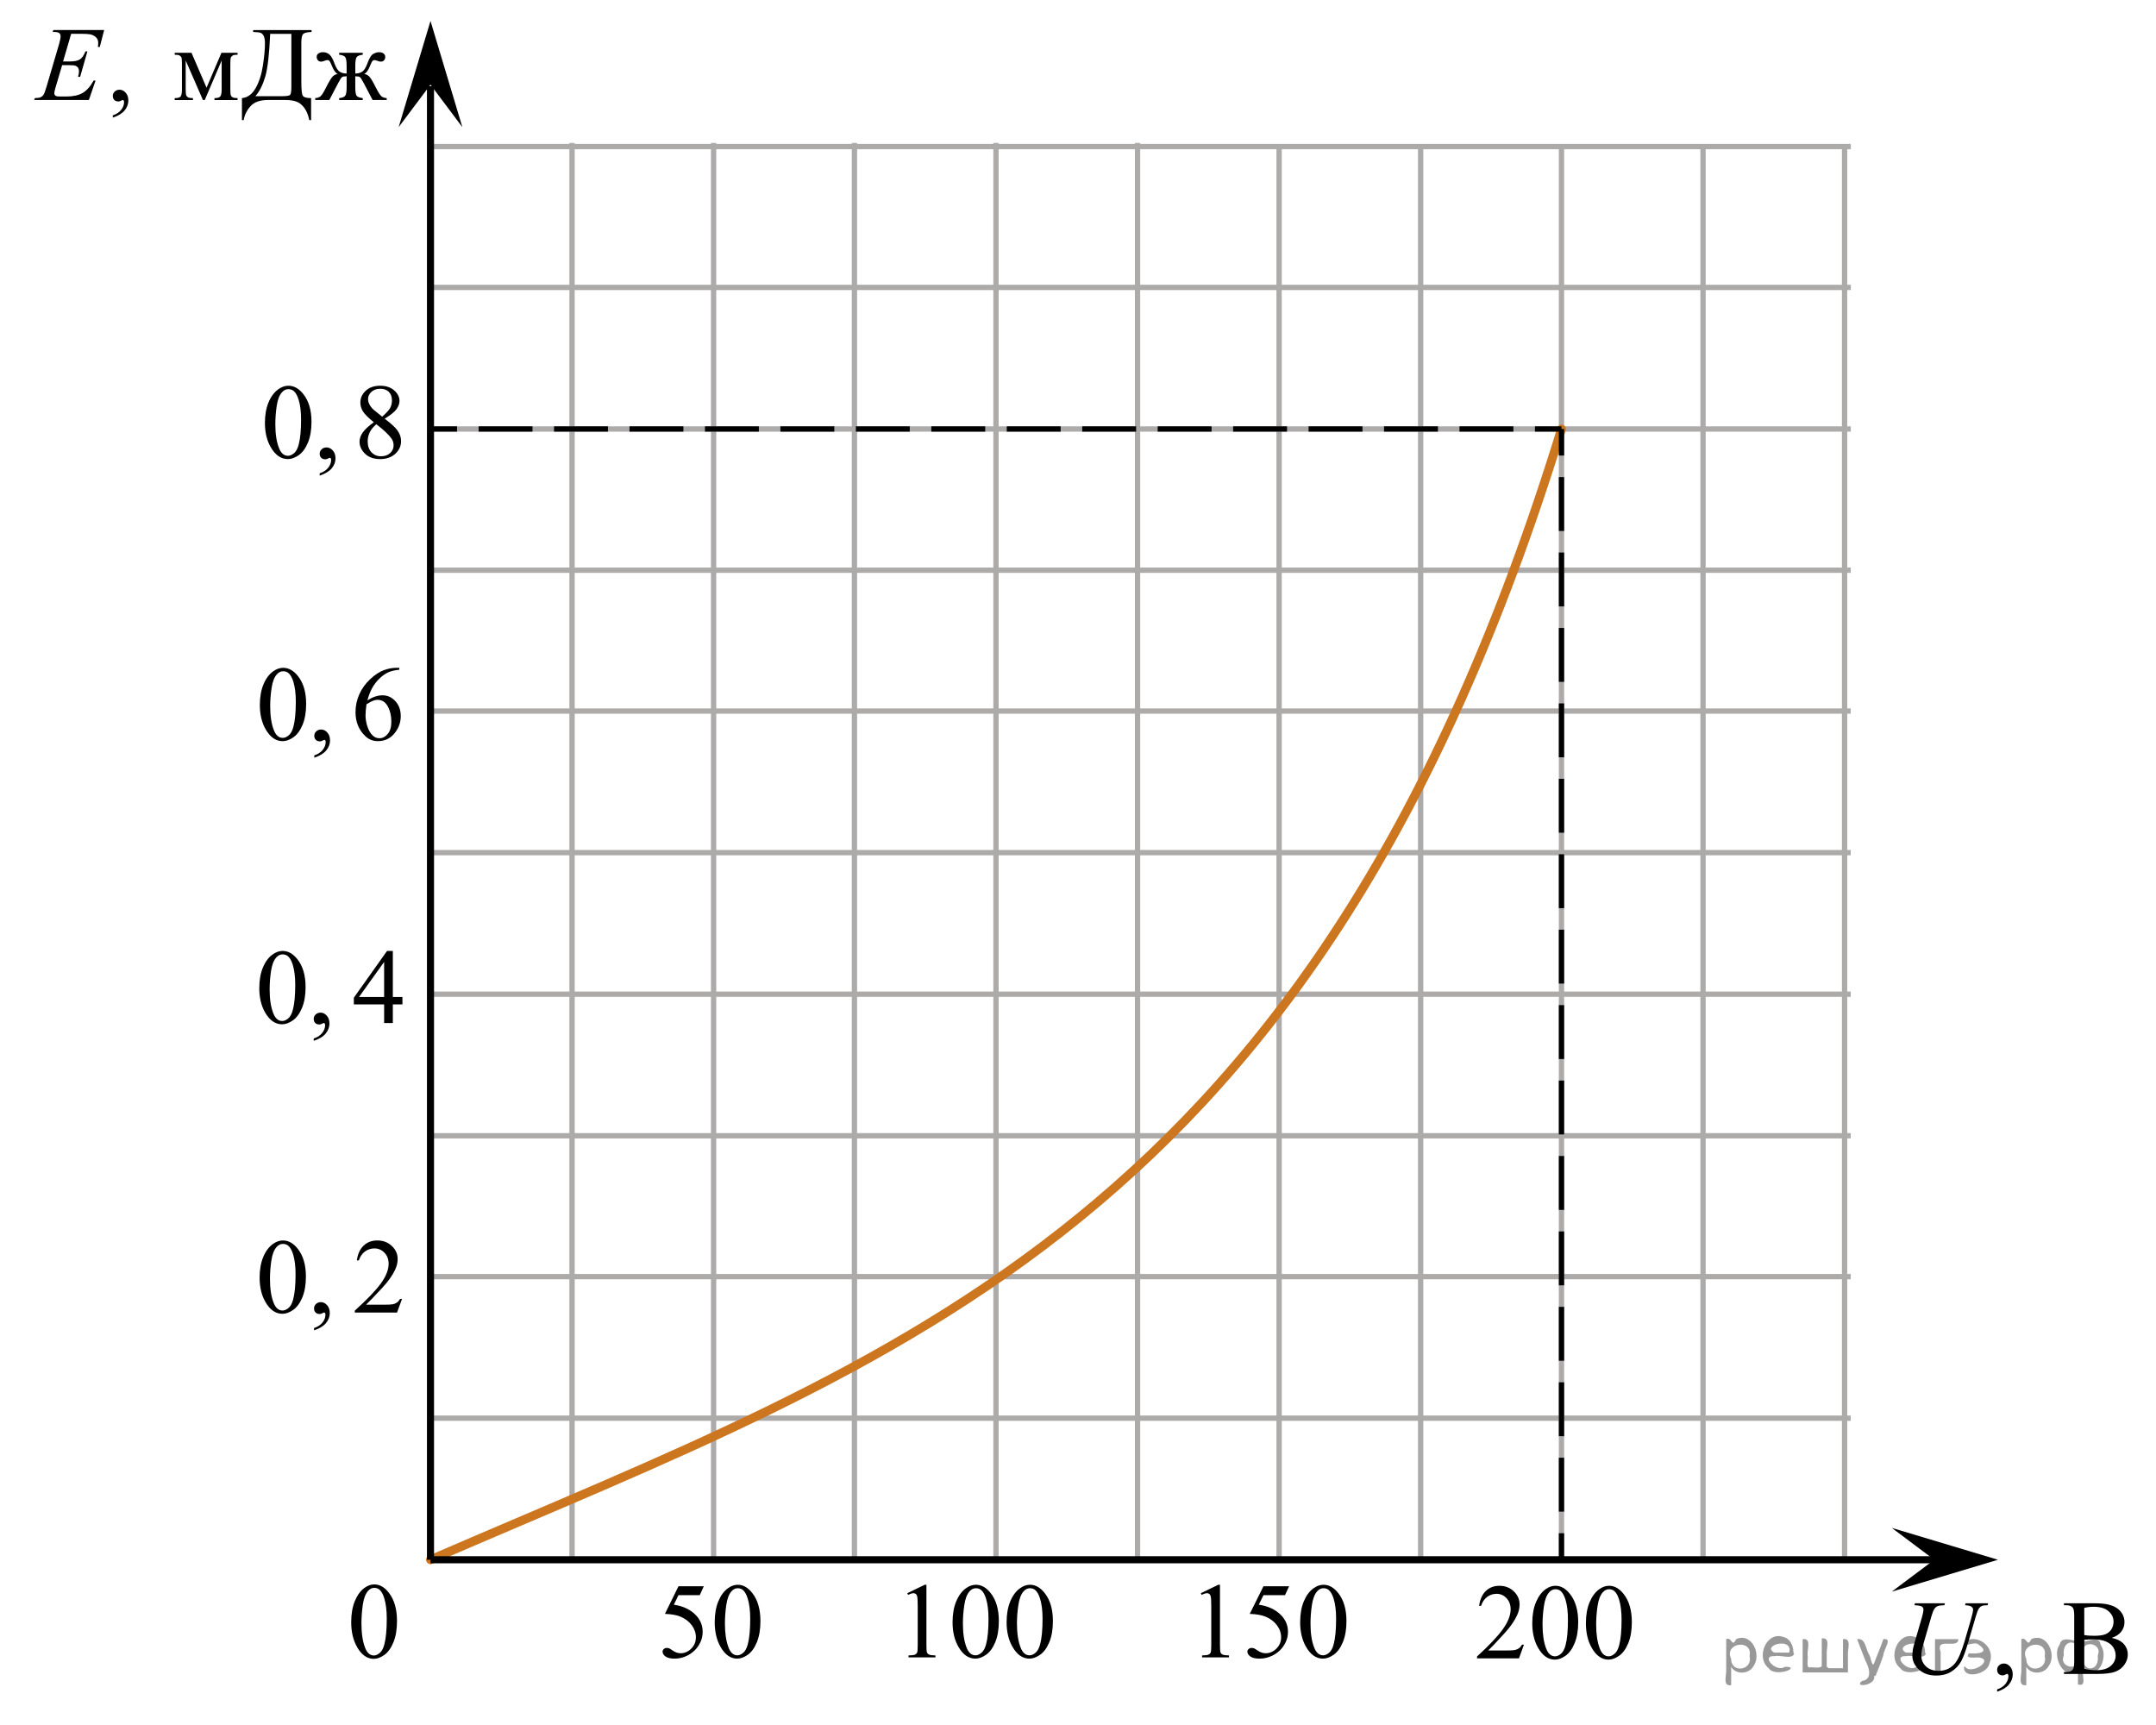 <?xml version="1.0" encoding="utf-8"?>
<!-- Generator: Adobe Illustrator 16.0.0, SVG Export Plug-In . SVG Version: 6.00 Build 0)  -->
<!DOCTYPE svg PUBLIC "-//W3C//DTD SVG 1.1//EN" "http://www.w3.org/Graphics/SVG/1.1/DTD/svg11.dtd">
<svg version="1.1" id="Слой_1" xmlns="http://www.w3.org/2000/svg" xmlns:xlink="http://www.w3.org/1999/xlink" x="0px" y="0px"
	 width="304.627px" height="243.674px" viewBox="-39.5 102.326 304.627 243.674"
	 enable-background="new -39.5 102.326 304.627 243.674" xml:space="preserve">
<polygon points="233.799,322.682 227.799,318.182 242.799,322.682 227.799,327.182 "/>
<polygon points="21.327,114.286 16.827,120.286 21.327,105.286 25.827,120.286 "/>
<g>
	<g>
		<g>
			<g>
				<defs>
					<rect id="SVGID_1_" x="7.296" y="322.596" width="12.363" height="18.078"/>
				</defs>
				<clipPath id="SVGID_2_">
					<use xlink:href="#SVGID_1_"  overflow="visible"/>
				</clipPath>
				<g clip-path="url(#SVGID_2_)">
					<path d="M10.123,331.495c0-1.155,0.172-2.15,0.517-2.984s0.802-1.454,1.372-1.862c0.443-0.323,0.9-0.485,1.373-0.485
						c0.767,0,1.456,0.396,2.065,1.188c0.763,0.98,1.144,2.311,1.144,3.988c0,1.176-0.167,2.173-0.501,2.994
						c-0.334,0.822-0.761,1.418-1.28,1.789s-1.019,0.557-1.501,0.557c-0.955,0-1.749-0.568-2.383-1.71
						C10.391,334.006,10.123,332.85,10.123,331.495z M11.57,331.682c0,1.395,0.169,2.531,0.509,3.412
						c0.28,0.742,0.698,1.113,1.254,1.113c0.266,0,0.541-0.121,0.826-0.361c0.285-0.242,0.502-0.646,0.649-1.215
						c0.226-0.855,0.339-2.063,0.339-3.622c0-1.155-0.118-2.118-0.354-2.891c-0.177-0.573-0.406-0.979-0.687-1.218
						c-0.202-0.164-0.445-0.246-0.73-0.246c-0.335,0-0.632,0.152-0.893,0.455c-0.354,0.414-0.595,1.063-0.723,1.949
						C11.633,329.945,11.57,330.82,11.57,331.682z"/>
				</g>
			</g>
		</g>
	</g>
</g>
<line fill="none" stroke="#ADAAAA" stroke-width="0.75" stroke-miterlimit="10" x1="221.126" y1="122.864" x2="221.126" y2="322.682"/>
<line fill="none" stroke="#ADAAAA" stroke-width="0.75" stroke-miterlimit="10" x1="201.126" y1="122.864" x2="201.126" y2="322.682"/>
<line fill="none" stroke="#ADAAAA" stroke-width="0.75" stroke-miterlimit="10" x1="181.126" y1="122.864" x2="181.126" y2="322.682"/>
<line fill="none" stroke="#ADAAAA" stroke-width="0.75" stroke-miterlimit="10" x1="161.226" y1="122.864" x2="161.226" y2="322.682"/>
<line fill="none" stroke="#ADAAAA" stroke-width="0.75" stroke-miterlimit="10" x1="141.226" y1="122.864" x2="141.226" y2="322.682"/>
<line fill="none" stroke="#ADAAAA" stroke-width="0.75" stroke-miterlimit="10" x1="21.676" y1="242.783" x2="221.993" y2="242.783"/>
<line fill="none" stroke="#ADAAAA" stroke-width="0.75" stroke-miterlimit="10" x1="21.676" y1="262.783" x2="221.993" y2="262.783"/>
<line fill="none" stroke="#ADAAAA" stroke-width="0.75" stroke-miterlimit="10" x1="21.676" y1="282.684" x2="221.993" y2="282.684"/>
<line fill="none" stroke="#ADAAAA" stroke-width="0.75" stroke-miterlimit="10" x1="21.676" y1="302.682" x2="221.993" y2="302.682"/>
<line fill="none" stroke="#ADAAAA" stroke-width="0.75" stroke-miterlimit="10" x1="121.226" y1="122.521" x2="121.226" y2="322.683"/>
<line fill="none" stroke="#ADAAAA" stroke-width="0.75" stroke-miterlimit="10" x1="101.226" y1="122.521" x2="101.226" y2="322.683"/>
<line fill="none" stroke="#ADAAAA" stroke-width="0.75" stroke-miterlimit="10" x1="21.325" y1="182.883" x2="221.993" y2="182.883"/>
<line fill="none" stroke="#ADAAAA" stroke-width="0.75" stroke-miterlimit="10" x1="21.325" y1="202.783" x2="221.993" y2="202.783"/>
<line fill="none" stroke="#ADAAAA" stroke-width="0.75" stroke-miterlimit="10" x1="21.325" y1="222.783" x2="221.993" y2="222.783"/>
<line fill="none" stroke="#ADAAAA" stroke-width="0.75" stroke-miterlimit="10" x1="81.226" y1="122.521" x2="81.226" y2="322.683"/>
<line fill="none" stroke="#ADAAAA" stroke-width="0.75" stroke-miterlimit="10" x1="61.326" y1="122.521" x2="61.326" y2="322.683"/>
<line fill="none" stroke="#ADAAAA" stroke-width="0.75" stroke-miterlimit="10" x1="41.326" y1="122.521" x2="41.326" y2="322.683"/>
<line fill="none" stroke="#ADAAAA" stroke-width="0.75" stroke-miterlimit="10" x1="21.326" y1="123.034" x2="222.008" y2="123.034"/>
<line fill="none" stroke="#ADAAAA" stroke-width="0.75" stroke-miterlimit="10" x1="21.326" y1="142.933" x2="222.008" y2="142.933"/>
<line fill="none" stroke="#ADAAAA" stroke-width="0.75" stroke-miterlimit="10" x1="21.326" y1="162.933" x2="222.008" y2="162.933"/>
<path fill="none" stroke="#CC761F" stroke-width="1.25" stroke-linecap="round" stroke-linejoin="round" stroke-miterlimit="10" d="
	M181.126,162.933C146.5,275.5,87.537,294,21.325,322.682"/>
<line fill="none" stroke="#000000" stroke-miterlimit="10" x1="234.5" y1="322.682" x2="21.325" y2="322.682"/>
<line fill="none" stroke="#000000" stroke-miterlimit="10" x1="21.325" y1="322.682" x2="21.325" y2="114.5"/>
<g>
	<g>
		
			<line fill="none" stroke="#000000" stroke-width="0.75" stroke-miterlimit="10" x1="181.126" y1="162.933" x2="177.376" y2="162.933"/>
		
			<line fill="none" stroke="#000000" stroke-width="0.75" stroke-miterlimit="10" stroke-dasharray="7.615,3.046" x1="174.33" y1="162.933" x2="26.599" y2="162.933"/>
		
			<line fill="none" stroke="#000000" stroke-width="0.75" stroke-miterlimit="10" x1="25.076" y1="162.933" x2="21.326" y2="162.933"/>
	</g>
</g>
<g>
	<g>
		
			<line fill="none" stroke="#000000" stroke-width="0.75" stroke-miterlimit="10" x1="181.126" y1="162.933" x2="181.126" y2="166.683"/>
		
			<line fill="none" stroke="#000000" stroke-width="0.75" stroke-miterlimit="10" stroke-dasharray="7.612,3.045" x1="181.126" y1="169.728" x2="181.126" y2="317.409"/>
		
			<line fill="none" stroke="#000000" stroke-width="0.75" stroke-miterlimit="10" x1="181.126" y1="318.932" x2="181.126" y2="322.682"/>
	</g>
</g>
<g>
	<g>
		<defs>
			<rect id="SVGID_3_" x="-37.514" y="102.326" width="56.025" height="20.699"/>
		</defs>
		<clipPath id="SVGID_4_">
			<use xlink:href="#SVGID_3_"  overflow="visible"/>
		</clipPath>
		<g clip-path="url(#SVGID_4_)">
		</g>
	</g>
	<g>
		<defs>
			<polygon id="SVGID_5_" points="-37.292,123.246 18.995,123.246 18.995,102.893 -37.292,102.893 -37.292,123.246 			"/>
		</defs>
		<clipPath id="SVGID_6_">
			<use xlink:href="#SVGID_5_"  overflow="visible"/>
		</clipPath>
		<g clip-path="url(#SVGID_6_)">
			<path d="M-23.562,118.941v-0.32c0.506-0.165,0.898-0.422,1.176-0.769c0.278-0.348,0.417-0.716,0.417-1.104
				c0-0.093-0.022-0.17-0.066-0.233c-0.034-0.044-0.069-0.065-0.104-0.065c-0.054,0-0.172,0.048-0.354,0.146
				c-0.089,0.044-0.183,0.065-0.28,0.065c-0.241,0-0.433-0.07-0.575-0.211s-0.214-0.336-0.214-0.583
				c0-0.238,0.092-0.442,0.276-0.612s0.409-0.255,0.675-0.255c0.324,0,0.613,0.14,0.866,0.419s0.38,0.649,0.38,1.111
				c0,0.5-0.176,0.966-0.527,1.396S-22.8,118.694-23.562,118.941z"/>
		</g>
		<g clip-path="url(#SVGID_6_)">
			<path d="M-10.317,114.714l2.108-4.934h2.278v0.276c-0.334,0-0.557,0.033-0.667,0.099s-0.198,0.147-0.262,0.244
				c-0.064,0.098-0.096,0.413-0.096,0.947v3.543c0,0.461,0.023,0.759,0.069,0.893c0.047,0.134,0.143,0.234,0.288,0.303
				c0.145,0.067,0.367,0.102,0.667,0.102v0.27h-3.267v-0.27c0.403,0,0.674-0.074,0.812-0.223c0.138-0.147,0.206-0.506,0.206-1.074
				v-4.017l-2.389,5.583h-0.258l-2.434-5.583v4.017c0,0.461,0.024,0.759,0.073,0.893c0.05,0.134,0.146,0.234,0.288,0.303
				c0.143,0.067,0.363,0.102,0.663,0.102v0.27h-2.58v-0.27c0.438,0,0.717-0.079,0.84-0.236c0.123-0.158,0.185-0.512,0.185-1.061
				v-3.543c0-0.52-0.027-0.827-0.081-0.922s-0.138-0.18-0.251-0.255s-0.344-0.113-0.692-0.113v-0.276h2.374L-10.317,114.714z"/>
			<path d="M-3.731,106.573h8.252v0.27c-0.619,0.02-1.016,0.116-1.188,0.291c-0.172,0.176-0.258,0.589-0.258,1.239v5.474
				c0,1.06,0.062,1.715,0.185,1.965c0.122,0.25,0.521,0.375,1.194,0.375v3.112H4.203c-0.147-0.719-0.385-1.299-0.712-1.738
				c-0.326-0.439-0.697-0.733-1.113-0.882c-0.415-0.148-0.913-0.223-1.493-0.223h-2.551c-1.116,0-1.936,0.299-2.459,0.896
				c-0.524,0.598-0.837,1.247-0.94,1.946h-0.251v-3.112c0.791-0.068,1.436-0.537,1.932-1.406c0.497-0.87,0.841-1.938,1.032-3.204
				c0.192-1.266,0.288-2.304,0.288-3.115c0-0.486-0.062-0.843-0.185-1.071s-0.269-0.372-0.438-0.431
				c-0.17-0.058-0.518-0.097-1.044-0.116V106.573z M-1.327,107.112c-0.123,2.882-0.356,4.903-0.7,6.064
				c-0.345,1.161-0.807,2.074-1.387,2.74h3.702c0.658,0,1.053-0.057,1.184-0.171c0.13-0.114,0.195-0.485,0.195-1.112v-7.521H-1.327z
				"/>
			<path d="M8.423,116.456v-0.27c0.457-0.044,0.747-0.164,0.87-0.36c0.123-0.197,0.185-0.6,0.185-1.207v-1.516
				c-0.324,0-0.54,0.036-0.646,0.109s-0.283,0.348-0.534,0.823l-1.269,2.42H5.038v-0.27c0.345-0.024,0.605-0.12,0.782-0.288
				c0.177-0.167,0.415-0.55,0.715-1.147c0.457-0.909,0.792-1.459,1.003-1.651c0.212-0.191,0.44-0.297,0.686-0.316
				c-0.3-0.127-0.582-0.525-0.848-1.195c-0.128-0.316-0.229-0.523-0.303-0.623c-0.073-0.1-0.174-0.149-0.302-0.149
				c-0.099,0-0.224,0.028-0.376,0.087c-0.222,0.088-0.394,0.131-0.517,0.131c-0.196,0-0.352-0.065-0.464-0.196
				c-0.113-0.131-0.17-0.289-0.17-0.474c0-0.214,0.086-0.378,0.258-0.492s0.374-0.171,0.604-0.171c0.403,0,0.727,0.117,0.97,0.354
				c0.243,0.235,0.476,0.657,0.697,1.264c0.211,0.579,0.449,0.955,0.715,1.13s0.595,0.263,0.988,0.263v-1.094
				c0-0.626-0.065-1.032-0.195-1.217c-0.131-0.185-0.417-0.299-0.859-0.343v-0.276h3.333v0.276
				c-0.447,0.049-0.734,0.166-0.862,0.351s-0.192,0.588-0.192,1.209v1.094c0.389,0,0.716-0.088,0.981-0.263
				c0.265-0.175,0.504-0.551,0.715-1.13c0.266-0.748,0.542-1.204,0.83-1.37c0.287-0.165,0.562-0.247,0.821-0.247
				c0.29,0,0.511,0.065,0.66,0.196c0.15,0.131,0.226,0.287,0.226,0.467c0,0.185-0.057,0.343-0.17,0.474s-0.269,0.196-0.465,0.196
				c-0.123,0-0.295-0.043-0.516-0.131c-0.152-0.059-0.271-0.087-0.354-0.087c-0.143,0-0.251,0.05-0.324,0.149
				c-0.074,0.1-0.175,0.307-0.303,0.623c-0.265,0.67-0.548,1.068-0.848,1.195c0.256,0.02,0.489,0.131,0.7,0.335
				c0.212,0.204,0.536,0.741,0.974,1.61c0.31,0.612,0.553,1.003,0.73,1.17c0.177,0.168,0.438,0.264,0.781,0.288v0.27h-1.991
				l-1.268-2.42c-0.251-0.476-0.43-0.75-0.535-0.823s-0.32-0.109-0.646-0.109v1.516c0,0.695,0.073,1.117,0.218,1.265
				c0.146,0.148,0.424,0.249,0.837,0.303v0.27H8.423z"/>
		</g>
		<g clip-path="url(#SVGID_6_)">
			<path d="M-29.446,107.105l-1.143,3.906h0.937c0.669,0,1.152-0.101,1.452-0.303c0.3-0.201,0.559-0.574,0.774-1.118h0.273
				l-1.025,3.586h-0.295c0.089-0.302,0.133-0.559,0.133-0.772c0-0.209-0.043-0.377-0.129-0.503
				c-0.086-0.127-0.204-0.221-0.354-0.281c-0.149-0.061-0.466-0.091-0.947-0.091h-0.951l-0.966,3.272
				c-0.094,0.316-0.14,0.557-0.14,0.722c0,0.126,0.061,0.238,0.184,0.335c0.084,0.068,0.293,0.103,0.627,0.103h0.885
				c0.959,0,1.727-0.168,2.305-0.503c0.577-0.336,1.095-0.919,1.552-1.749h0.273l-0.944,2.747h-7.728l0.096-0.27
				c0.384-0.01,0.642-0.044,0.774-0.102c0.196-0.088,0.339-0.199,0.428-0.336c0.133-0.199,0.29-0.617,0.472-1.253l1.755-5.963
				c0.138-0.48,0.207-0.848,0.207-1.101c0-0.185-0.065-0.329-0.195-0.434c-0.131-0.104-0.385-0.156-0.764-0.156h-0.155l0.089-0.27
				h7.182l-0.619,2.383h-0.272c0.034-0.223,0.052-0.41,0.052-0.561c0-0.258-0.064-0.475-0.192-0.649
				c-0.167-0.223-0.41-0.394-0.729-0.51c-0.236-0.088-0.779-0.131-1.63-0.131H-29.446z"/>
		</g>
	</g>
</g>
<g>
	<g>
		<defs>
			<rect id="SVGID_7_" x="227.473" y="324.683" width="37.295" height="19.706"/>
		</defs>
		<clipPath id="SVGID_8_">
			<use xlink:href="#SVGID_7_"  overflow="visible"/>
		</clipPath>
		<g clip-path="url(#SVGID_8_)">
		</g>
	</g>
	<g>
		<defs>
			<polygon id="SVGID_9_" points="227.969,344.291 265.127,344.291 265.127,325.11 227.969,325.11 227.969,344.291 			"/>
		</defs>
		<clipPath id="SVGID_10_">
			<use xlink:href="#SVGID_9_"  overflow="visible"/>
		</clipPath>
		<g clip-path="url(#SVGID_10_)">
			<path d="M242.68,341.321v-0.324c0.508-0.167,0.9-0.426,1.18-0.776c0.278-0.351,0.417-0.723,0.417-1.115
				c0-0.093-0.021-0.171-0.066-0.235c-0.034-0.044-0.069-0.066-0.104-0.066c-0.054,0-0.173,0.05-0.354,0.147
				c-0.089,0.044-0.183,0.066-0.281,0.066c-0.241,0-0.434-0.071-0.576-0.214c-0.144-0.142-0.215-0.338-0.215-0.588
				c0-0.24,0.093-0.446,0.277-0.618s0.41-0.258,0.677-0.258c0.325,0,0.614,0.141,0.868,0.423s0.381,0.656,0.381,1.122
				c0,0.506-0.177,0.976-0.528,1.409C244.002,340.729,243.443,341.07,242.68,341.321z"/>
		</g>
		<g clip-path="url(#SVGID_10_)">
			<path d="M258.864,333.719c0.694,0.147,1.215,0.383,1.56,0.707c0.478,0.451,0.717,1.003,0.717,1.655
				c0,0.496-0.157,0.971-0.473,1.424c-0.315,0.454-0.748,0.785-1.298,0.994c-0.549,0.208-1.388,0.313-2.517,0.313h-4.73v-0.272
				h0.377c0.419,0,0.72-0.132,0.902-0.397c0.113-0.172,0.17-0.537,0.17-1.097v-6.446c0-0.618-0.072-1.009-0.215-1.17
				c-0.192-0.216-0.478-0.323-0.857-0.323h-0.377v-0.273h4.332c0.808,0,1.456,0.06,1.943,0.178c0.739,0.176,1.304,0.488,1.692,0.938
				c0.39,0.449,0.584,0.965,0.584,1.549c0,0.501-0.152,0.948-0.458,1.344C259.911,333.234,259.46,333.527,258.864,333.719z
				 M254.991,333.321c0.182,0.035,0.391,0.061,0.624,0.077c0.234,0.018,0.492,0.026,0.772,0.026c0.72,0,1.261-0.077,1.623-0.232
				c0.362-0.154,0.639-0.391,0.831-0.71c0.192-0.318,0.288-0.667,0.288-1.045c0-0.584-0.238-1.082-0.717-1.494
				c-0.478-0.412-1.175-0.617-2.092-0.617c-0.492,0-0.937,0.053-1.33,0.161V333.321z M254.991,338.09
				c0.571,0.133,1.136,0.199,1.692,0.199c0.892,0,1.572-0.2,2.04-0.6c0.468-0.4,0.702-0.895,0.702-1.483
				c0-0.387-0.105-0.76-0.317-1.118s-0.558-0.641-1.035-0.847s-1.069-0.309-1.773-0.309c-0.306,0-0.567,0.005-0.784,0.015
				s-0.392,0.027-0.524,0.052V338.09z"/>
		</g>
		<g clip-path="url(#SVGID_10_)">
			<path d="M231.071,328.832h4.235l-0.081,0.273c-0.434,0.01-0.743,0.05-0.928,0.121c-0.185,0.07-0.343,0.197-0.473,0.379
				c-0.131,0.182-0.268,0.518-0.41,1.008l-1.027,3.532c-0.183,0.628-0.291,1.04-0.326,1.236c-0.059,0.314-0.088,0.606-0.088,0.876
				c0,0.594,0.222,1.096,0.665,1.505c0.443,0.41,1.037,0.614,1.781,0.614c0.488,0,0.924-0.092,1.309-0.275
				c0.384-0.185,0.713-0.441,0.986-0.772c0.273-0.332,0.523-0.78,0.75-1.348c0.227-0.566,0.427-1.139,0.599-1.718l0.888-3.047
				c0.222-0.76,0.332-1.256,0.332-1.486c0-0.162-0.075-0.301-0.226-0.416c-0.149-0.115-0.454-0.186-0.912-0.209l0.081-0.273h3.186
				l-0.081,0.273c-0.375,0-0.645,0.035-0.81,0.105c-0.165,0.072-0.31,0.199-0.433,0.383c-0.123,0.185-0.261,0.541-0.414,1.071
				l-1.086,3.701c-0.35,1.202-0.68,2.089-0.99,2.661c-0.311,0.571-0.761,1.05-1.35,1.435s-1.319,0.578-2.191,0.578
				c-1.005,0-1.815-0.284-2.432-0.851s-0.924-1.215-0.924-1.946c0-0.289,0.026-0.599,0.081-0.927
				c0.039-0.217,0.136-0.589,0.288-1.119l0.99-3.393c0.139-0.49,0.207-0.852,0.207-1.082c0-0.182-0.07-0.322-0.21-0.423
				c-0.141-0.101-0.494-0.165-1.061-0.194L231.071,328.832z"/>
		</g>
	</g>
</g>
<g>
	<g>
		<defs>
			<rect id="SVGID_11_" x="-5.756" y="273.83" width="25.857" height="19.707"/>
		</defs>
		<clipPath id="SVGID_12_">
			<use xlink:href="#SVGID_11_"  overflow="visible"/>
		</clipPath>
		<g clip-path="url(#SVGID_12_)">
		</g>
	</g>
	<g>
		<defs>
			<polygon id="SVGID_13_" points="-5.673,293.232 20.71,293.232 20.71,274.053 -5.673,274.053 -5.673,293.232 			"/>
		</defs>
		<clipPath id="SVGID_14_">
			<use xlink:href="#SVGID_13_"  overflow="visible"/>
		</clipPath>
		<g clip-path="url(#SVGID_14_)">
			<path d="M-2.818,282.826c0-1.138,0.174-2.117,0.522-2.939c0.348-0.822,0.811-1.434,1.387-1.836
				c0.448-0.318,0.91-0.479,1.387-0.479c0.776,0,1.472,0.391,2.088,1.17c0.771,0.967,1.156,2.277,1.156,3.93
				c0,1.158-0.169,2.142-0.507,2.951c-0.338,0.81-0.77,1.396-1.294,1.763s-1.03,0.548-1.518,0.548c-0.965,0-1.768-0.562-2.409-1.686
				C-2.547,285.302-2.818,284.161-2.818,282.826z M-1.356,283.011c0,1.374,0.171,2.495,0.515,3.363
				c0.283,0.731,0.706,1.097,1.268,1.097c0.268,0,0.547-0.119,0.835-0.357c0.289-0.238,0.507-0.637,0.656-1.195
				c0.229-0.844,0.343-2.034,0.343-3.57c0-1.138-0.119-2.087-0.358-2.848c-0.179-0.564-0.41-0.964-0.694-1.199
				c-0.204-0.162-0.45-0.242-0.738-0.242c-0.338,0-0.639,0.148-0.902,0.448c-0.358,0.407-0.602,1.048-0.731,1.921
				S-1.356,282.162-1.356,283.011z"/>
			<path d="M4.874,290.267v-0.323c0.512-0.167,0.909-0.426,1.189-0.777c0.281-0.35,0.421-0.722,0.421-1.114
				c0-0.093-0.022-0.172-0.067-0.235c-0.035-0.045-0.07-0.066-0.104-0.066c-0.055,0-0.174,0.049-0.358,0.146
				c-0.089,0.045-0.184,0.066-0.284,0.066c-0.244,0-0.438-0.07-0.582-0.213s-0.216-0.338-0.216-0.589c0-0.24,0.093-0.446,0.28-0.618
				s0.414-0.258,0.683-0.258c0.328,0,0.62,0.142,0.876,0.424c0.256,0.281,0.384,0.656,0.384,1.122c0,0.505-0.178,0.976-0.533,1.409
				S5.644,290.017,4.874,290.267z"/>
			<path d="M17.303,285.836l-0.708,1.922h-5.966v-0.273c1.755-1.579,2.991-2.869,3.707-3.87c0.716-1.001,1.074-1.916,1.074-2.745
				c0-0.633-0.197-1.152-0.589-1.561c-0.393-0.406-0.863-0.61-1.41-0.61c-0.497,0-0.943,0.144-1.338,0.431
				c-0.396,0.287-0.688,0.707-0.876,1.262h-0.276c0.124-0.907,0.444-1.604,0.958-2.09c0.515-0.486,1.157-0.729,1.928-0.729
				c0.82,0,1.505,0.26,2.055,0.78s0.824,1.134,0.824,1.839c0,0.506-0.12,1.012-0.358,1.517c-0.368,0.795-0.965,1.636-1.79,2.524
				c-1.238,1.334-2.011,2.139-2.32,2.414h2.641c0.537,0,0.914-0.02,1.13-0.059c0.216-0.04,0.411-0.119,0.585-0.24
				c0.174-0.119,0.325-0.291,0.455-0.512H17.303z"/>
		</g>
	</g>
</g>
<g>
	<g>
		<defs>
			<rect id="SVGID_15_" x="-5.314" y="232.93" width="25.857" height="19.707"/>
		</defs>
		<clipPath id="SVGID_16_">
			<use xlink:href="#SVGID_15_"  overflow="visible"/>
		</clipPath>
		<g clip-path="url(#SVGID_16_)">
		</g>
	</g>
	<g>
		<defs>
			<polygon id="SVGID_17_" points="-5.714,252.332 20.668,252.332 20.668,233.15 -5.714,233.15 -5.714,252.332 			"/>
		</defs>
		<clipPath id="SVGID_18_">
			<use xlink:href="#SVGID_17_"  overflow="visible"/>
		</clipPath>
		<g clip-path="url(#SVGID_18_)">
			<path d="M-2.864,241.926c0-1.139,0.174-2.118,0.522-2.939c0.348-0.822,0.811-1.434,1.387-1.836
				c0.448-0.319,0.91-0.479,1.387-0.479c0.776,0,1.472,0.39,2.088,1.17c0.771,0.967,1.156,2.276,1.156,3.93
				c0,1.158-0.169,2.141-0.507,2.951c-0.338,0.809-0.77,1.396-1.294,1.762c-0.524,0.366-1.03,0.549-1.518,0.549
				c-0.965,0-1.768-0.563-2.409-1.686C-2.593,244.4-2.864,243.26-2.864,241.926z M-1.402,242.109c0,1.374,0.171,2.495,0.515,3.363
				c0.283,0.731,0.706,1.097,1.268,1.097c0.268,0,0.547-0.118,0.835-0.356c0.289-0.238,0.507-0.637,0.656-1.196
				c0.229-0.844,0.343-2.034,0.343-3.569c0-1.139-0.119-2.088-0.358-2.848c-0.179-0.564-0.41-0.965-0.694-1.199
				c-0.204-0.162-0.45-0.243-0.738-0.243c-0.338,0-0.639,0.149-0.902,0.448c-0.358,0.408-0.602,1.048-0.731,1.922
				C-1.337,240.4-1.402,241.262-1.402,242.109z"/>
			<path d="M4.828,249.365v-0.323c0.512-0.167,0.909-0.426,1.189-0.776c0.281-0.351,0.421-0.723,0.421-1.115
				c0-0.093-0.022-0.172-0.067-0.234c-0.035-0.045-0.07-0.066-0.104-0.066c-0.055,0-0.174,0.049-0.358,0.146
				c-0.089,0.045-0.184,0.066-0.284,0.066c-0.244,0-0.438-0.071-0.582-0.213c-0.144-0.143-0.216-0.339-0.216-0.59
				c0-0.24,0.093-0.445,0.28-0.617s0.414-0.258,0.683-0.258c0.328,0,0.62,0.141,0.876,0.423c0.256,0.282,0.384,0.656,0.384,1.122
				c0,0.506-0.178,0.976-0.533,1.41C6.162,248.773,5.599,249.115,4.828,249.365z"/>
			<path d="M17.362,243.177v1.045h-1.357v2.635h-1.23v-2.635h-4.281v-0.942l4.691-6.607h0.82v6.505H17.362z M14.774,243.177v-4.952
				l-3.55,4.952H14.774z"/>
		</g>
	</g>
</g>
<g>
	<g>
		<defs>
			<rect id="SVGID_19_" x="-5.791" y="192.931" width="25.857" height="19.706"/>
		</defs>
		<clipPath id="SVGID_20_">
			<use xlink:href="#SVGID_19_"  overflow="visible"/>
		</clipPath>
		<g clip-path="url(#SVGID_20_)">
		</g>
	</g>
	<g>
		<defs>
			<polygon id="SVGID_21_" points="-5.639,212.332 20.745,212.332 20.745,193.151 -5.639,193.151 -5.639,212.332 			"/>
		</defs>
		<clipPath id="SVGID_22_">
			<use xlink:href="#SVGID_21_"  overflow="visible"/>
		</clipPath>
		<g clip-path="url(#SVGID_22_)">
			<path d="M-2.785,201.926c0-1.138,0.175-2.117,0.522-2.939s0.811-1.434,1.387-1.836c0.448-0.318,0.91-0.479,1.388-0.479
				c0.775,0,1.472,0.391,2.088,1.17c0.771,0.967,1.156,2.277,1.156,3.93c0,1.158-0.169,2.142-0.507,2.951
				c-0.339,0.81-0.77,1.396-1.294,1.763s-1.03,0.548-1.518,0.548c-0.965,0-1.768-0.562-2.409-1.686
				C-2.514,204.401-2.785,203.261-2.785,201.926z M-1.323,202.11c0,1.374,0.172,2.495,0.515,3.363
				c0.283,0.731,0.706,1.097,1.269,1.097c0.268,0,0.547-0.119,0.835-0.357s0.507-0.637,0.656-1.195
				c0.229-0.844,0.343-2.034,0.343-3.57c0-1.138-0.119-2.087-0.357-2.848c-0.18-0.564-0.41-0.964-0.694-1.199
				c-0.203-0.162-0.449-0.242-0.738-0.242c-0.338,0-0.639,0.148-0.902,0.448c-0.357,0.407-0.602,1.048-0.73,1.921
				C-1.259,200.4-1.323,201.262-1.323,202.11z"/>
			<path d="M4.907,209.366v-0.323c0.512-0.167,0.908-0.426,1.189-0.777c0.281-0.35,0.421-0.722,0.421-1.114
				c0-0.093-0.021-0.172-0.066-0.235c-0.035-0.045-0.07-0.066-0.104-0.066c-0.055,0-0.174,0.049-0.358,0.146
				c-0.089,0.045-0.184,0.066-0.283,0.066c-0.244,0-0.438-0.07-0.582-0.213c-0.144-0.143-0.216-0.338-0.216-0.589
				c0-0.24,0.093-0.446,0.279-0.618s0.414-0.258,0.683-0.258c0.328,0,0.62,0.142,0.876,0.424c0.257,0.281,0.385,0.656,0.385,1.122
				c0,0.505-0.178,0.976-0.533,1.409S5.678,209.116,4.907,209.366z"/>
			<path d="M16.921,196.672v0.272c-0.656,0.063-1.192,0.192-1.607,0.386c-0.415,0.194-0.825,0.49-1.23,0.887
				c-0.405,0.398-0.741,0.841-1.007,1.328c-0.267,0.488-0.489,1.068-0.668,1.741c0.716-0.485,1.435-0.729,2.155-0.729
				c0.691,0,1.29,0.274,1.798,0.824c0.507,0.55,0.761,1.256,0.761,2.119c0,0.835-0.257,1.595-0.769,2.282
				c-0.616,0.834-1.432,1.25-2.446,1.25c-0.691,0-1.277-0.225-1.76-0.677c-0.945-0.878-1.417-2.017-1.417-3.415
				c0-0.893,0.182-1.741,0.544-2.546c0.363-0.805,0.882-1.519,1.556-2.142c0.673-0.623,1.318-1.043,1.935-1.258
				c0.617-0.217,1.191-0.324,1.724-0.324H16.921z M12.281,201.823c-0.089,0.662-0.134,1.197-0.134,1.604
				c0,0.471,0.088,0.982,0.265,1.534s0.438,0.989,0.787,1.313c0.253,0.23,0.562,0.346,0.925,0.346c0.433,0,0.818-0.201,1.159-0.604
				s0.511-0.976,0.511-1.722c0-0.839-0.169-1.565-0.507-2.179s-0.818-0.92-1.439-0.92c-0.188,0-0.392,0.04-0.607,0.118
				C13.023,201.395,12.704,201.563,12.281,201.823z"/>
		</g>
	</g>
</g>
<g>
	<g>
		<defs>
			<rect id="SVGID_23_" x="-5.238" y="153.08" width="24.864" height="19.706"/>
		</defs>
		<clipPath id="SVGID_24_">
			<use xlink:href="#SVGID_23_"  overflow="visible"/>
		</clipPath>
		<g clip-path="url(#SVGID_24_)">
		</g>
	</g>
	<g>
		<defs>
			<polygon id="SVGID_25_" points="-4.947,172.481 20.192,172.481 20.192,153.302 -4.947,153.302 -4.947,172.481 			"/>
		</defs>
		<clipPath id="SVGID_26_">
			<use xlink:href="#SVGID_25_"  overflow="visible"/>
		</clipPath>
		<g clip-path="url(#SVGID_26_)">
			<path d="M-2.068,162.076c0-1.138,0.175-2.118,0.525-2.94s0.815-1.434,1.396-1.836c0.45-0.319,0.915-0.479,1.395-0.479
				c0.78,0,1.48,0.39,2.101,1.17c0.775,0.967,1.163,2.277,1.163,3.93c0,1.158-0.17,2.141-0.51,2.951
				c-0.34,0.81-0.774,1.397-1.302,1.763c-0.528,0.366-1.037,0.548-1.526,0.548c-0.97,0-1.778-0.562-2.423-1.686
				C-1.796,164.551-2.068,163.411-2.068,162.076z M-0.598,162.26c0,1.374,0.172,2.495,0.518,3.363
				c0.285,0.731,0.71,1.096,1.275,1.096c0.27,0,0.55-0.119,0.84-0.357c0.29-0.238,0.51-0.636,0.66-1.196
				c0.23-0.844,0.345-2.034,0.345-3.569c0-1.138-0.12-2.087-0.36-2.848c-0.18-0.564-0.413-0.964-0.698-1.2
				c-0.205-0.162-0.453-0.243-0.743-0.243c-0.34,0-0.643,0.149-0.908,0.449c-0.36,0.407-0.605,1.047-0.735,1.921
				C-0.533,160.55-0.598,161.412-0.598,162.26z"/>
			<path d="M5.668,169.516v-0.324c0.515-0.167,0.914-0.426,1.196-0.776c0.283-0.351,0.424-0.722,0.424-1.115
				c0-0.093-0.022-0.172-0.067-0.235C7.186,167.021,7.151,167,7.116,167c-0.055,0-0.175,0.049-0.36,0.147
				c-0.09,0.044-0.185,0.066-0.285,0.066c-0.245,0-0.44-0.071-0.585-0.213s-0.217-0.338-0.217-0.589c0-0.24,0.094-0.446,0.281-0.618
				c0.188-0.171,0.417-0.257,0.687-0.257c0.33,0,0.624,0.141,0.881,0.423c0.257,0.282,0.386,0.656,0.386,1.123
				c0,0.505-0.179,0.975-0.536,1.409C7.009,168.924,6.443,169.266,5.668,169.516z"/>
			<path d="M13.322,161.98c-0.805-0.647-1.324-1.167-1.557-1.56s-0.349-0.8-0.349-1.222c0-0.647,0.255-1.206,0.765-1.674
				c0.51-0.468,1.188-0.703,2.033-0.703c0.82,0,1.48,0.218,1.98,0.655c0.5,0.437,0.75,0.935,0.75,1.494
				c0,0.373-0.135,0.753-0.405,1.141s-0.833,0.844-1.688,1.369c0.88,0.667,1.462,1.192,1.748,1.575c0.38,0.5,0.57,1.028,0.57,1.582
				c0,0.702-0.272,1.301-0.818,1.799c-0.545,0.498-1.26,0.747-2.146,0.747c-0.965,0-1.718-0.297-2.258-0.891
				c-0.43-0.476-0.645-0.996-0.645-1.56c0-0.441,0.151-0.879,0.454-1.313C12.06,162.985,12.582,162.505,13.322,161.98z
				 M13.674,162.26c-0.416,0.343-0.723,0.717-0.923,1.122s-0.3,0.843-0.3,1.314c0,0.633,0.176,1.139,0.529,1.52
				s0.801,0.57,1.346,0.57c0.54,0,0.973-0.15,1.298-0.449c0.325-0.299,0.488-0.662,0.488-1.089c0-0.354-0.095-0.67-0.285-0.949
				C15.472,163.779,14.754,163.099,13.674,162.26z M14.5,161.193c0.6-0.53,0.98-0.948,1.14-1.254c0.16-0.307,0.24-0.654,0.24-1.042
				c0-0.515-0.147-0.918-0.442-1.21s-0.698-0.438-1.208-0.438c-0.51,0-0.925,0.145-1.246,0.434c-0.32,0.29-0.48,0.628-0.48,1.016
				c0,0.255,0.066,0.51,0.199,0.766c0.132,0.255,0.321,0.498,0.566,0.729L14.5,161.193z"/>
		</g>
	</g>
</g>
<g>
	<g>
		<defs>
			<rect id="SVGID_27_" x="50.848" y="322.719" width="19.725" height="17.555"/>
		</defs>
		<clipPath id="SVGID_28_">
			<use xlink:href="#SVGID_27_"  overflow="visible"/>
		</clipPath>
		<g clip-path="url(#SVGID_28_)">
		</g>
	</g>
	<g>
		<defs>
			<polygon id="SVGID_29_" points="51.345,340.605 70.544,340.605 70.544,322.664 51.345,322.664 51.345,340.605 			"/>
		</defs>
		<clipPath id="SVGID_30_">
			<use xlink:href="#SVGID_29_"  overflow="visible"/>
		</clipPath>
		<g clip-path="url(#SVGID_30_)">
			<path d="M59.943,326.422l-0.574,1.261h-3.005l-0.656,1.349c1.302,0.192,2.333,0.68,3.094,1.46
				c0.653,0.672,0.979,1.463,0.979,2.372c0,0.528-0.106,1.018-0.32,1.468c-0.213,0.449-0.482,0.832-0.807,1.148
				s-0.685,0.571-1.082,0.764c-0.565,0.271-1.145,0.407-1.739,0.407c-0.599,0-1.034-0.103-1.307-0.308
				c-0.273-0.204-0.409-0.431-0.409-0.678c0-0.139,0.057-0.261,0.169-0.367c0.113-0.106,0.256-0.159,0.428-0.159
				c0.128,0,0.239,0.02,0.335,0.06c0.096,0.039,0.259,0.141,0.49,0.304c0.368,0.257,0.741,0.386,1.119,0.386
				c0.575,0,1.079-0.219,1.514-0.656s0.652-0.97,0.652-1.598c0-0.607-0.194-1.175-0.582-1.701s-0.924-0.933-1.605-1.219
				c-0.536-0.223-1.265-0.351-2.188-0.386l1.916-3.906H59.943z"/>
			<path d="M61.483,331.507c0-1.146,0.172-2.134,0.516-2.961c0.344-0.828,0.8-1.444,1.37-1.85c0.441-0.321,0.898-0.481,1.37-0.481
				c0.766,0,1.453,0.393,2.063,1.179c0.761,0.973,1.142,2.292,1.142,3.958c0,1.166-0.167,2.156-0.501,2.972s-0.76,1.407-1.278,1.775
				c-0.518,0.368-1.018,0.552-1.499,0.552c-0.952,0-1.745-0.565-2.379-1.697C61.751,334,61.483,332.851,61.483,331.507z
				 M62.927,331.692c0,1.384,0.17,2.513,0.509,3.387c0.279,0.736,0.697,1.104,1.252,1.104c0.266,0,0.54-0.119,0.825-0.359
				c0.284-0.239,0.501-0.641,0.648-1.204c0.226-0.85,0.339-2.049,0.339-3.595c0-1.146-0.118-2.103-0.354-2.869
				c-0.178-0.568-0.405-0.971-0.686-1.208c-0.201-0.163-0.444-0.244-0.729-0.244c-0.334,0-0.631,0.15-0.891,0.452
				c-0.354,0.41-0.595,1.055-0.723,1.935C62.991,329.97,62.927,330.837,62.927,331.692z"/>
		</g>
	</g>
</g>
<g>
	<g>
		<defs>
			<rect id="SVGID_31_" x="85.938" y="322.72" width="25.857" height="17.555"/>
		</defs>
		<clipPath id="SVGID_32_">
			<use xlink:href="#SVGID_31_"  overflow="visible"/>
		</clipPath>
		<g clip-path="url(#SVGID_32_)">
		</g>
	</g>
	<g>
		<defs>
			<polygon id="SVGID_33_" points="86.021,340.605 112.403,340.605 112.403,322.664 86.021,322.664 86.021,340.605 			"/>
		</defs>
		<clipPath id="SVGID_34_">
			<use xlink:href="#SVGID_33_"  overflow="visible"/>
		</clipPath>
		<g clip-path="url(#SVGID_34_)">
			<path d="M88.691,327.408l2.461-1.193h0.246v8.487c0,0.563,0.023,0.914,0.07,1.053c0.048,0.138,0.146,0.244,0.295,0.318
				s0.452,0.116,0.91,0.126v0.274H88.87v-0.274c0.478-0.01,0.785-0.051,0.925-0.122c0.139-0.071,0.236-0.168,0.291-0.289
				s0.082-0.483,0.082-1.086v-5.426c0-0.731-0.025-1.2-0.075-1.408c-0.034-0.158-0.098-0.274-0.189-0.349
				c-0.093-0.074-0.203-0.111-0.332-0.111c-0.185,0-0.44,0.077-0.769,0.23L88.691,327.408z"/>
			<path d="M95.09,331.508c0-1.146,0.175-2.134,0.522-2.961c0.348-0.828,0.811-1.444,1.387-1.85c0.448-0.321,0.91-0.482,1.388-0.482
				c0.775,0,1.472,0.393,2.088,1.18c0.771,0.973,1.156,2.292,1.156,3.957c0,1.166-0.169,2.157-0.507,2.973
				c-0.339,0.815-0.77,1.407-1.294,1.775c-0.524,0.367-1.03,0.552-1.518,0.552c-0.965,0-1.768-0.565-2.409-1.697
				C95.361,334,95.09,332.852,95.09,331.508z M96.552,331.693c0,1.383,0.172,2.512,0.515,3.387c0.283,0.736,0.706,1.104,1.269,1.104
				c0.268,0,0.547-0.12,0.835-0.359s0.507-0.642,0.656-1.204c0.229-0.85,0.343-2.049,0.343-3.596c0-1.146-0.119-2.102-0.357-2.868
				c-0.18-0.568-0.41-0.972-0.694-1.208c-0.203-0.163-0.449-0.244-0.738-0.244c-0.338,0-0.639,0.15-0.902,0.451
				c-0.357,0.41-0.602,1.056-0.73,1.936C96.616,329.971,96.552,330.838,96.552,331.693z"/>
			<path d="M102.727,331.508c0-1.146,0.175-2.134,0.522-2.961c0.348-0.828,0.811-1.444,1.387-1.85
				c0.448-0.321,0.91-0.482,1.388-0.482c0.775,0,1.472,0.393,2.088,1.18c0.771,0.973,1.156,2.292,1.156,3.957
				c0,1.166-0.169,2.157-0.507,2.973c-0.339,0.815-0.77,1.407-1.294,1.775c-0.524,0.367-1.03,0.552-1.518,0.552
				c-0.965,0-1.768-0.565-2.409-1.697C102.998,334,102.727,332.852,102.727,331.508z M104.188,331.693
				c0,1.383,0.172,2.512,0.515,3.387c0.283,0.736,0.706,1.104,1.269,1.104c0.268,0,0.547-0.12,0.835-0.359s0.507-0.642,0.656-1.204
				c0.229-0.85,0.343-2.049,0.343-3.596c0-1.146-0.119-2.102-0.357-2.868c-0.18-0.568-0.41-0.972-0.694-1.208
				c-0.203-0.163-0.449-0.244-0.738-0.244c-0.338,0-0.639,0.15-0.902,0.451c-0.357,0.41-0.602,1.056-0.73,1.936
				C104.253,329.971,104.188,330.838,104.188,331.693z"/>
		</g>
	</g>
</g>
<g>
	<g>
		<defs>
			<rect id="SVGID_35_" x="127.415" y="322.719" width="25.857" height="17.555"/>
		</defs>
		<clipPath id="SVGID_36_">
			<use xlink:href="#SVGID_35_"  overflow="visible"/>
		</clipPath>
		<g clip-path="url(#SVGID_36_)">
		</g>
	</g>
	<g>
		<defs>
			<polygon id="SVGID_37_" points="127.498,340.605 153.88,340.605 153.88,322.664 127.498,322.664 127.498,340.605 			"/>
		</defs>
		<clipPath id="SVGID_38_">
			<use xlink:href="#SVGID_37_"  overflow="visible"/>
		</clipPath>
		<g clip-path="url(#SVGID_38_)">
			<path d="M130.167,327.408l2.461-1.193h0.246v8.486c0,0.563,0.024,0.914,0.071,1.053s0.146,0.244,0.295,0.318
				c0.148,0.074,0.452,0.116,0.909,0.126v0.274h-3.804v-0.274c0.478-0.01,0.786-0.05,0.925-0.122
				c0.14-0.071,0.236-0.168,0.291-0.289s0.082-0.482,0.082-1.086v-5.426c0-0.73-0.024-1.2-0.074-1.408
				c-0.035-0.158-0.099-0.274-0.19-0.348c-0.092-0.074-0.202-0.111-0.332-0.111c-0.184,0-0.439,0.076-0.768,0.229L130.167,327.408z"
				/>
			<path d="M142.645,326.422l-0.582,1.261h-3.043l-0.663,1.349c1.317,0.192,2.361,0.68,3.132,1.46
				c0.661,0.672,0.992,1.463,0.992,2.372c0,0.528-0.108,1.018-0.324,1.468c-0.217,0.449-0.488,0.832-0.816,1.148
				s-0.694,0.571-1.097,0.764c-0.572,0.271-1.158,0.407-1.76,0.407c-0.607,0-1.048-0.103-1.324-0.308
				c-0.276-0.204-0.414-0.431-0.414-0.678c0-0.139,0.058-0.261,0.172-0.367s0.259-0.159,0.433-0.159c0.129,0,0.242,0.02,0.339,0.06
				c0.098,0.039,0.263,0.141,0.496,0.304c0.373,0.257,0.751,0.386,1.134,0.386c0.582,0,1.093-0.219,1.532-0.656
				c0.44-0.438,0.66-0.97,0.66-1.598c0-0.607-0.196-1.175-0.589-1.701s-0.935-0.933-1.626-1.219
				c-0.542-0.223-1.28-0.351-2.215-0.386l1.938-3.906H142.645z"/>
			<path d="M144.203,331.507c0-1.146,0.174-2.134,0.521-2.961c0.349-0.828,0.811-1.444,1.388-1.85
				c0.447-0.321,0.91-0.481,1.387-0.481c0.776,0,1.472,0.393,2.089,1.179c0.771,0.973,1.156,2.292,1.156,3.958
				c0,1.166-0.17,2.156-0.508,2.972s-0.77,1.407-1.294,1.775s-1.03,0.552-1.518,0.552c-0.965,0-1.768-0.565-2.409-1.697
				C144.474,334,144.203,332.851,144.203,331.507z M145.665,331.692c0,1.384,0.171,2.513,0.515,3.387
				c0.283,0.736,0.706,1.104,1.268,1.104c0.269,0,0.547-0.119,0.835-0.359c0.289-0.239,0.508-0.641,0.656-1.204
				c0.229-0.85,0.344-2.049,0.344-3.595c0-1.146-0.119-2.103-0.358-2.869c-0.179-0.568-0.41-0.971-0.693-1.208
				c-0.204-0.163-0.45-0.244-0.738-0.244c-0.338,0-0.639,0.15-0.902,0.452c-0.358,0.41-0.602,1.055-0.731,1.935
				C145.729,329.97,145.665,330.837,145.665,331.692z"/>
		</g>
	</g>
</g>
<g>
	<g>
		<defs>
			<rect id="SVGID_39_" x="165.543" y="322.52" width="28.014" height="17.555"/>
		</defs>
		<clipPath id="SVGID_40_">
			<use xlink:href="#SVGID_39_"  overflow="visible"/>
		</clipPath>
		<g clip-path="url(#SVGID_40_)">
		</g>
	</g>
	<g>
		<defs>
			<polygon id="SVGID_41_" points="166.316,340.75 193.875,340.75 193.875,322.81 166.316,322.81 166.316,340.75 			"/>
		</defs>
		<clipPath id="SVGID_42_">
			<use xlink:href="#SVGID_41_"  overflow="visible"/>
		</clipPath>
		<g clip-path="url(#SVGID_42_)">
			<path d="M175.822,334.681l-0.703,1.935h-5.921v-0.274c1.742-1.591,2.968-2.891,3.679-3.898c0.71-1.008,1.065-1.93,1.065-2.765
				c0-0.638-0.195-1.161-0.585-1.571s-0.855-0.615-1.398-0.615c-0.493,0-0.937,0.145-1.328,0.434
				c-0.393,0.289-0.683,0.713-0.87,1.271h-0.273c0.123-0.914,0.44-1.616,0.951-2.105s1.148-0.733,1.913-0.733
				c0.813,0,1.493,0.262,2.038,0.785c0.546,0.524,0.818,1.142,0.818,1.854c0,0.509-0.118,1.018-0.355,1.526
				c-0.365,0.801-0.957,1.648-1.776,2.543c-1.229,1.344-1.995,2.154-2.301,2.431h2.619c0.533,0,0.907-0.02,1.121-0.06
				c0.215-0.039,0.408-0.119,0.581-0.24s0.323-0.293,0.451-0.516H175.822z"/>
			<path d="M176.999,331.649c0-1.146,0.173-2.134,0.518-2.961c0.346-0.828,0.805-1.444,1.377-1.85
				c0.443-0.321,0.902-0.481,1.376-0.481c0.77,0,1.461,0.393,2.072,1.179c0.765,0.973,1.147,2.292,1.147,3.958
				c0,1.166-0.168,2.156-0.504,2.972c-0.335,0.815-0.763,1.407-1.283,1.775s-1.022,0.552-1.506,0.552
				c-0.958,0-1.754-0.565-2.391-1.697C177.268,334.143,176.999,332.993,176.999,331.649z M178.449,331.835
				c0,1.384,0.17,2.513,0.511,3.387c0.281,0.736,0.7,1.104,1.258,1.104c0.267,0,0.543-0.119,0.829-0.359
				c0.286-0.239,0.503-0.641,0.651-1.204c0.227-0.85,0.34-2.049,0.34-3.595c0-1.146-0.118-2.103-0.354-2.869
				c-0.178-0.568-0.407-0.971-0.688-1.208c-0.202-0.163-0.446-0.244-0.732-0.244c-0.336,0-0.635,0.15-0.896,0.452
				c-0.355,0.41-0.598,1.055-0.726,1.935C178.514,330.112,178.449,330.979,178.449,331.835z"/>
			<path d="M184.577,331.649c0-1.146,0.173-2.134,0.518-2.961c0.346-0.828,0.805-1.444,1.377-1.85
				c0.443-0.321,0.902-0.481,1.376-0.481c0.77,0,1.461,0.393,2.072,1.179c0.765,0.973,1.147,2.292,1.147,3.958
				c0,1.166-0.168,2.156-0.504,2.972c-0.335,0.815-0.763,1.407-1.283,1.775s-1.022,0.552-1.506,0.552
				c-0.958,0-1.754-0.565-2.391-1.697C184.846,334.143,184.577,332.993,184.577,331.649z M186.027,331.835
				c0,1.384,0.17,2.513,0.511,3.387c0.281,0.736,0.7,1.104,1.258,1.104c0.267,0,0.543-0.119,0.829-0.359
				c0.286-0.239,0.503-0.641,0.651-1.204c0.227-0.85,0.34-2.049,0.34-3.595c0-1.146-0.118-2.103-0.354-2.869
				c-0.178-0.568-0.407-0.971-0.688-1.208c-0.202-0.163-0.446-0.244-0.732-0.244c-0.336,0-0.635,0.15-0.896,0.452
				c-0.355,0.41-0.598,1.055-0.726,1.935C186.092,330.112,186.027,330.979,186.027,331.835z"/>
		</g>
	</g>
</g>
<g style="stroke:none;fill:#000;fill-opacity:0.4" > <path d="m 205.1,337.9 c 0,0.8 0,1.6 0,2.5 -1.3,0.2 -0.6,-1.5 -0.7,-2.3 0,-1.4 0,-2.8 0,-4.2 0.8,-0.4 0.8,1.3 1.4,0.0 2.2,-1.0 3.7,2.2 2.4,3.9 -0.6,1.0 -2.4,1.2 -3.1,0.0 z m 2.6,-1.6 c 0.5,-2.5 -3.7,-1.9 -2.6,0.4 0.0,2.1 3.1,1.6 2.6,-0.4 z" /> <path d="m 214.0,336.0 c -0.4,0.8 -1.9,0.1 -2.8,0.3 -2.0,-0.1 0.3,2.4 1.5,1.5 2.5,0.0 -1.4,1.6 -2.3,0.2 -1.9,-1.5 -0.3,-5.3 2.1,-4.4 0.9,0.2 1.4,1.2 1.4,2.2 z m -0.7,-0.2 c 0.6,-2.3 -4.0,-1.0 -2.1,0.0 0.7,0 1.4,-0.0 2.1,-0.0 z" /> <path d="m 218.9,338.0 c 0.6,0 1.3,0 2.0,0 0,-1.3 0,-2.7 0,-4.1 1.3,-0.2 0.6,1.5 0.7,2.3 0,0.8 0,1.6 0,2.4 -2.1,0 -4.2,0 -6.4,0 0,-1.5 0,-3.1 0,-4.7 1.3,-0.2 0.6,1.5 0.7,2.3 0.1,0.5 -0.2,1.6 0.2,1.7 0.5,-0.1 1.6,0.2 1.8,-0.2 0,-1.3 0,-2.6 0,-3.9 1.3,-0.2 0.6,1.5 0.7,2.3 0,0.5 0,1.1 0,1.7 z" /> <path d="m 225.3,339.1 c 0.3,1.4 -3.0,1.7 -1.7,0.7 1.5,-0.2 1.0,-1.9 0.5,-2.8 -0.4,-1.0 -0.8,-2.0 -1.2,-3.1 1.2,-0.2 1.2,1.4 1.7,2.2 0.2,0.2 0.4,1.9 0.7,1.2 0.4,-1.1 0.9,-2.2 1.3,-3.4 1.4,-0.2 0.0,1.5 -0.0,2.3 -0.3,0.9 -0.7,1.9 -1.1,2.9 z" /> <path d="m 232.6,336.0 c -0.4,0.8 -1.9,0.1 -2.8,0.3 -2.0,-0.1 0.3,2.4 1.5,1.5 2.5,0.0 -1.4,1.6 -2.3,0.2 -1.9,-1.5 -0.3,-5.3 2.1,-4.4 0.9,0.2 1.4,1.2 1.4,2.2 z m -0.7,-0.2 c 0.6,-2.3 -4.0,-1.0 -2.1,0.0 0.7,0 1.4,-0.0 2.1,-0.0 z" /> <path d="m 233.9,338.6 c 0,-1.5 0,-3.1 0,-4.7 1.1,0 2.2,0 3.3,0 0.0,1.5 -3.3,-0.4 -2.5,1.8 0,0.9 0,1.9 0,2.9 -0.2,0 -0.5,0 -0.7,0 z" /> <path d="m 238.1,337.7 c 0.7,1.4 4.2,-0.8 2.1,-1.2 -0.5,-0.1 -2.2,0.3 -1.5,-0.6 1.0,0.1 3.1,0.0 1.4,-1.2 -0.6,-0.7 -2.8,0.8 -1.8,-0.6 2.0,-0.9 4.2,1.2 3.3,3.2 -0.2,1.5 -3.5,2.3 -3.6,0.7 l 0,-0.1 0,-0.0 0,0 z" /> <path d="m 243.4,337.5 c 1.6,-0.5 0.6,2.3 -0.0,0.6 -0.0,-0.2 0.0,-0.4 0.0,-0.6 z" /> <path d="m 246.8,337.9 c 0,0.8 0,1.6 0,2.5 -1.3,0.2 -0.6,-1.5 -0.7,-2.3 0,-1.4 0,-2.8 0,-4.2 0.8,-0.4 0.8,1.3 1.4,0.0 2.2,-1.0 3.7,2.2 2.4,3.9 -0.6,1.0 -2.4,1.2 -3.1,0.0 z m 2.6,-1.6 c 0.5,-2.5 -3.7,-1.9 -2.6,0.4 0.0,2.1 3.1,1.6 2.6,-0.4 z" /> <path d="m 252.1,336.2 c -0.8,1.9 2.7,2.3 2.0,0.1 0.6,-2.4 -2.3,-2.7 -2.0,-0.1 z m 2.0,4.2 c 0,-0.8 0,-1.6 0,-2.4 -1.8,2.2 -3.8,-1.7 -2.6,-3.3 0.4,-1.8 3.0,0.3 2.6,-1.1 -0.4,-1.1 0.9,-1.8 0.8,-0.3 -0.7,2.2 2.1,-0.6 2.4,1.4 1.2,1.6 -0.3,5.2 -2.4,3.5 -0.4,0.6 0.6,2.5 -0.8,2.1 z m 2.8,-4.2 c 0.8,-1.9 -2.7,-2.3 -2.0,-0.1 -0.6,2.4 2.3,2.7 2.0,0.1 z" /> </g></svg>

<!--File created and owned by https://sdamgia.ru. Copying is prohibited. All rights reserved.-->

